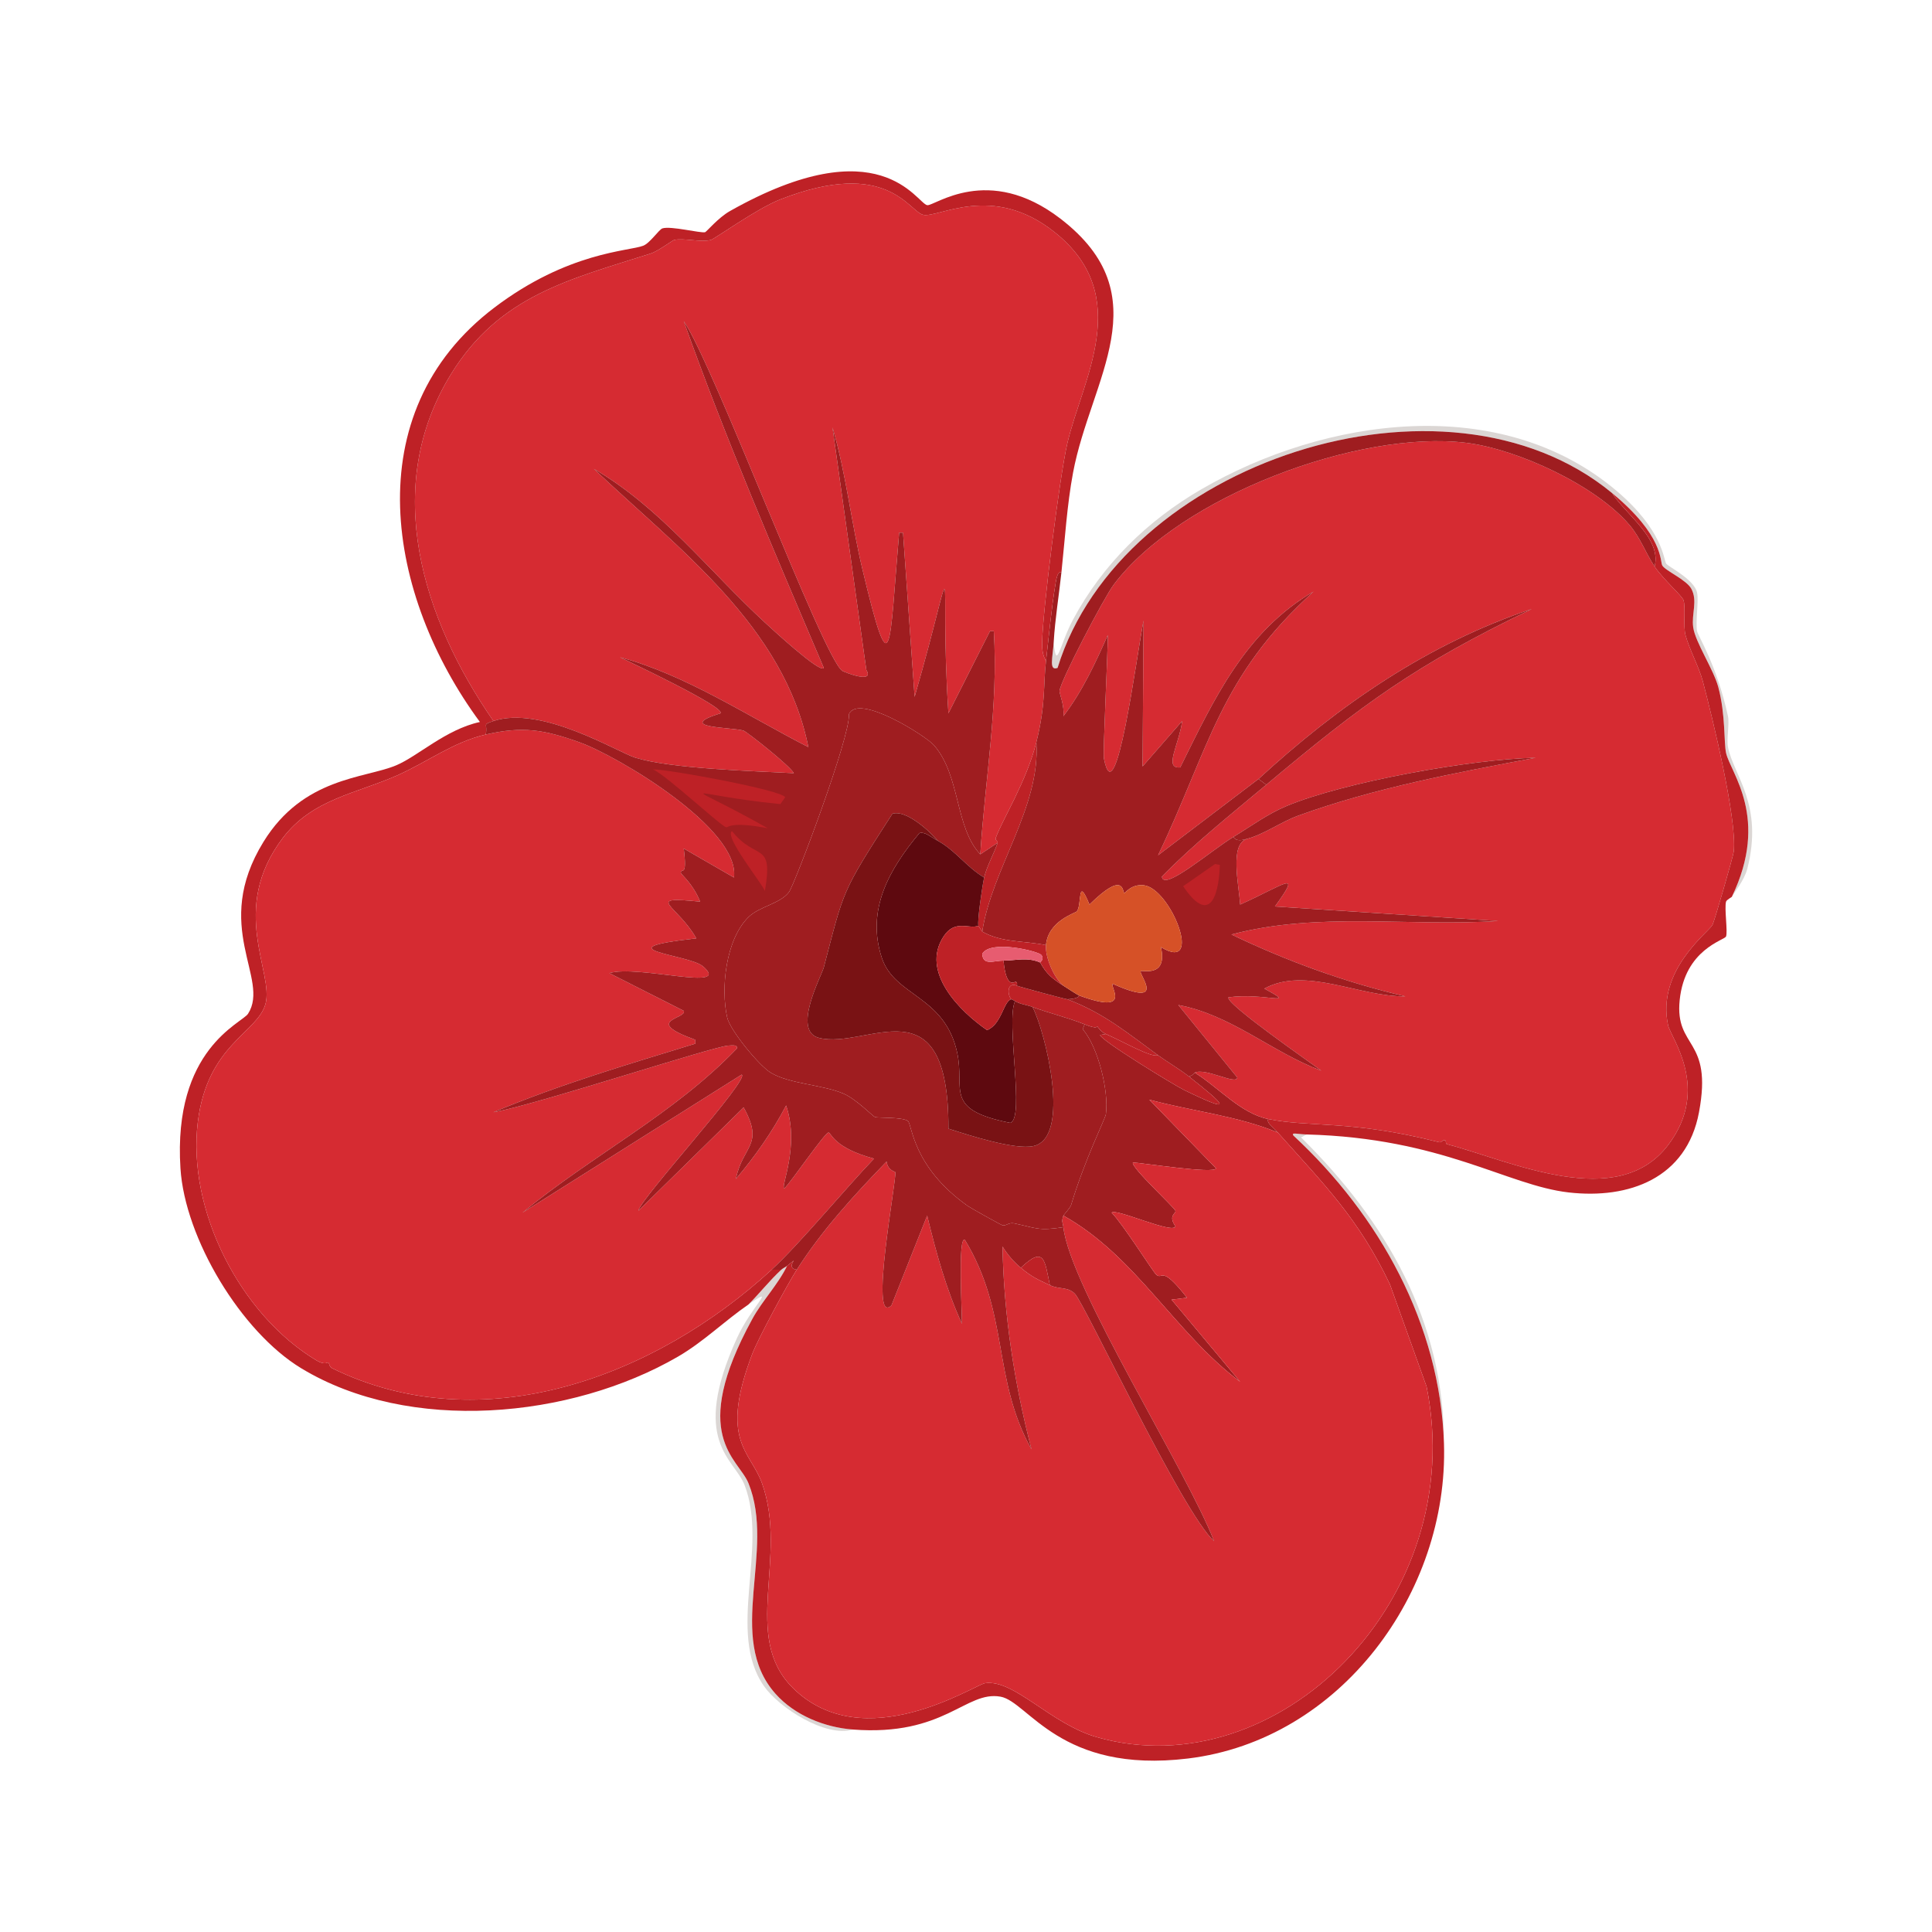 <?xml version="1.0" encoding="UTF-8"?><svg id="Layer_1" xmlns="http://www.w3.org/2000/svg" viewBox="0 0 500 500"><defs><style>.cls-1{fill:#d65127;}.cls-1,.cls-2,.cls-3,.cls-4,.cls-5,.cls-6,.cls-7,.cls-8{stroke-width:0px;}.cls-2{fill:#be2126;}.cls-3{fill:#9f1d20;}.cls-4{fill:#5e090f;}.cls-5{fill:#dbd6d4;}.cls-6{fill:#791214;}.cls-7{fill:#d62b32;}.cls-8{fill:#e75c70;}</style></defs><path class="cls-5" d="M448.2,232.1c9.87-20.49-.36-32.05-1.5-37.25-.58-2.65-.11-9.95-2-17-1.25-4.67-5.96-11.62-6.5-15.5-.49-3.48,1.23-6.83-.5-10-1.26-2.3-6.69-4.63-7.5-6-.6-1.01.39-7.71-13-18.75-43.24-35.66-127.15-7.96-143.5,45.25-2.31.87-1.25-2.63-1-6.75.72,7.94,1.42.94,5-5.75,7.63-14.25,19.27-25.65,33.25-33.75,32-18.55,77.4-25.08,107.5.5,11.91,10.12,12.11,17.79,12.75,18.75.58.86,7.22,4.03,8,7.5.47,2.08-.44,7.49,0,10,.2,1.16,5.12,8.78,8,22,.41,1.88-.4,6,0,8,1.47,7.39,9.26,14.88,5,31.5-.76,2.98-3.57,6.41-4,7.25Z"/><path class="cls-5" d="M220.7,447.6c-7,2.13-19.1-5.65-23-11.25-9.75-14.01,1.23-35.84-5-52-2.68-6.94-14.19-11.18-2-38,3.8-8.37,10.67-14.02,3-8.75,2.87-2.88,5.52-6.26,8.5-9,.38-.35,1.09-.67,1.5-1-2.4,4.93-6.37,8.94-9,13.75-16.58,30.28-3.64,36-1,42.5,7.13,17.56-6.03,39.86,7,54.5,4.99,5.61,12.72,8.69,20,9.25Z"/><path class="cls-5" d="M338.2,293.6l-1.5.75c22.11,21.82,37.04,47.65,37,79.25-.97-30.82-16.74-59.13-39-79.75-.48-.87.88-.32,3.5-.25Z"/><path class="cls-7" d="M270.7,171.1c-.74,6.31-.02,11.13-2.5,21-2.59,10.29-8.83,20.06-10.5,24.75-.22.63.63.87.5,1.25l-4.5,3c1.21-19.3,4.7-38.34,3.5-57.75h-1l-10.75,21.25c-2.56-39.39,2.88-44.58-8.75-4.25l-3-42.5h-1c-2.56,29.64-1.84,41.6-9.5,9.5-2.9-12.14-4.22-24.73-7.75-36.75l8.75,62.75c2.24,3.8-5.91.51-6.25.25-5.15-3.85-33.15-78.97-41-90.5,10.81,30.42,23.61,60.06,36.25,89.75-.81,1.64-13.96-10.56-15.25-11.75-14.52-13.38-26.92-29.66-44.25-39.75,21.86,20.68,49.24,40.72,55.5,72-15.89-8.15-31.9-18.77-48.75-23.25,2.36,1.13,27.45,12.97,26,14.5-12.22,3.85,3.28,3.58,6,4.5.81.27,11.96,9.04,13,11-10.81-.56-31.8-1.17-41-4-4.56-1.4-24.28-13.65-36.75-9.5-18.33-26.43-29.09-60.35-11-89.75,12.52-20.36,30.74-24.54,51.75-31.25,1.78-.57,5.66-3.42,6-3.5,2.46-.57,6.83.67,9.5,0,1.01-.25,11.87-8.11,18-10.5,27.83-10.87,33.28,3.22,37,4,3.98.84,17.87-8.36,34,4.5,20.75,16.53,7.06,38.24,3.25,54.75-1.96,8.49-6.39,43.42-6.5,51.5-.02,1.73.14,3.21,1,4.75Z"/><path class="cls-3" d="M286.2,267.6l-1.5.25c.05,1.3,19.21,13.02,21.75,14.25,13.23,6.43,10.79,4.04,1.25-3.5,1.26-.4,1.42-.96,1.5-1,6.11,3.78,11.84,10.53,19,12-.37,1.09.8,1.59,2.5,3.5-10.42-4.32-22.26-5.53-33.25-8.5l17.25,17.75c-.22,1.59-19.58-1.47-21.5-1.5-.66,1.15,10.81,11.69,11,12.5.19.78-1.97,1.19,0,4-.42,2.23-15.66-4.82-16.5-3.5,2.75,2.72,10.75,15.36,11.5,16,1.83,1.58,1.09-2.83,8,6l-4,.5,17.75,21.25c-16.96-12.73-26.95-32.49-45.75-43,.05-.16,1.77-2,2-2.75,3.68-12.18,8.83-22.25,9-23.5.8-6-2-17.36-6-22l.5-1.25c3.54,1.42,3.1.44,3.25.5.14.06.73,1.32,2.25,2Z"/><path class="cls-7" d="M428.2,146.6c2.18,3.29,7.16,7.63,7.5,8.75.56,1.86-.1,6.81.5,9,1.03,3.79,3.52,8.29,4.5,12,2.55,9.64,8.86,35.63,8,44-.13,1.24-5.03,18.13-5.5,19-1.08,1.98-14.56,11.77-11.5,26,.69,3.2,11.1,16.42,0,31-13.18,17.31-40.57,4.17-57.25-.25-.42-.11-.08-.89-.5-1-.67-.18-.82.67-1.5.5-23.03-5.83-33.34-3.77-44.25-6-7.16-1.47-12.89-8.22-19-12,2.81-1.33,10.88,3.32,11,1.25l-15.25-18.75c13.62,2.5,24.23,12.21,37,17-1.72-1.35-25.22-17.57-24-19,9.36-1.27,18.2,2.58,9.25-2.25,10.69-5.84,24.65,2.18,36.5,2-15.58-3.61-30.62-9.11-45-16,22.31-5.95,46.04-1.98,69-3.5l-57.75-3.75c7.04-9.73,2.9-5.86-9-.5-.33-5.22-2.79-15.57,1.75-17,4.48-1.18,8.83-4.4,13.25-6,19.85-7.2,40.8-11.11,61.5-15-16.65.34-49.82,6.35-64.5,12.5-4.91,2.06-9.24,5.25-13.75,8-6,3.67-18.18,14.26-18.5,10.25,8.4-8.57,17.82-16.06,27-23.75,25.01-20.96,38.57-30.98,68.75-45.5-26.91,8.98-50.01,24.93-70.75,44l-26,19.75c13.28-27.69,15.88-46.26,40.25-68.25-17.72,10.37-25.76,27.85-34.5,45.5-4.35.41-.35-5.75.5-12l-10.25,11.75.25-37.75c-1.82,9.23-7.19,51.13-10.25,35.75-.31-1.57,1-27.06,1-32-3.23,7.29-6.61,14.62-11.5,21,.34-2.66-1.05-5.92-1-6.5.23-2.66,11.53-24.21,14-27.5,17.15-22.88,63.47-40.16,91.25-36.75,13.2,1.62,33.5,10.97,42.25,21.25,2.87,3.37,4.16,7.22,6.5,10.75Z"/><path class="cls-3" d="M322.7,217.1c-1.22.32-2.72.75-3.5-.5,4.51-2.75,8.84-5.94,13.75-8,14.68-6.15,47.85-12.16,64.5-12.5-20.7,3.89-41.65,7.8-61.5,15-4.42,1.6-8.77,4.82-13.25,6Z"/><path class="cls-3" d="M327.7,203.1l-2-1.5c20.74-19.07,43.84-35.02,70.75-44-30.18,14.52-43.74,24.54-68.75,45.5Z"/><path class="cls-2" d="M263.2,255.1c.61.28,12.33,3.44,13,3.5,9.56,3.62,15.64,8.78,23.5,14.5-1.86.61-8.31-3.18-13.5-5.5-1.52-.68-2.11-1.94-2.25-2-.15-.06.29.92-3.25-.5-4.44-1.79-9.08-2.85-13.5-4.5-1.46-.54-3.17-.7-4.5-1.5-.7-.42-.96-.46-1-.5-1.06-1.26-1.09-4.55,1.5-3.5Z"/><path class="cls-2" d="M254.2,241.1l-1-1.5c-.3-1.41,1.03-10.46,1.5-12.5.69-2.97,2.48-6.03,3.5-9,.13-.38-.72-.62-.5-1.25,1.67-4.69,7.91-14.46,10.5-24.75,1.14,16.75-11.49,32.7-14,49Z"/><path class="cls-6" d="M269.2,249.1c1.64,3.01,3.19,4.19,6,6,.97.62,3.64,2.37,4,2.5.11.89-2.84,1.01-3,1-.67-.06-12.39-3.22-13-3.5-.07-.03.21-.76-.25-1-.39-.2-2.52,2.17-3.25-5.5,3.19,0,6.21-.97,9.5.5Z"/><path class="cls-2" d="M286.2,267.6c5.19,2.32,11.64,6.11,13.5,5.5,2.56,1.86,5.51,3.53,8,5.5,9.54,7.54,11.98,9.93-1.25,3.5-2.54-1.23-21.7-12.95-21.75-14.25l1.5-.25Z"/><path class="cls-3" d="M417.2,127.6c3.49,5.51,12.94,11.85,11,19-2.34-3.53-3.63-7.38-6.5-10.75-8.75-10.28-29.05-19.63-42.25-21.25-27.78-3.41-74.1,13.87-91.25,36.75-2.47,3.29-13.77,24.84-14,27.5-.05.58,1.34,3.84,1,6.5,4.89-6.38,8.27-13.71,11.5-21,0,4.94-1.31,30.43-1,32,3.06,15.38,8.43-26.52,10.25-35.75l-.25,37.75,10.25-11.75c-.85,6.25-4.85,12.41-.5,12,8.74-17.65,16.78-35.13,34.5-45.5-24.37,21.99-26.97,40.56-40.25,68.25l26-19.75,2,1.5c-9.18,7.69-18.6,15.18-27,23.75.32,4.01,12.5-6.58,18.5-10.25.78,1.25,2.28.82,3.5.5-4.54,1.43-2.08,11.78-1.75,17,11.9-5.36,16.04-9.23,9,.5l57.75,3.75c-22.96,1.52-46.69-2.45-69,3.5,14.38,6.89,29.42,12.39,45,16-11.85.18-25.81-7.84-36.5-2,8.95,4.83.11.98-9.25,2.25-1.22,1.43,22.28,17.65,24,19-12.77-4.79-23.38-14.5-37-17l15.25,18.75c-.12,2.07-8.19-2.58-11-1.25-.08.04-.24.6-1.5,1-2.49-1.97-5.44-3.64-8-5.5-7.86-5.72-13.94-10.88-23.5-14.5.16.01,3.11-.11,3-1,14.14,5.23,7.88-2.46,8.75-3,14.19,6.34,6.82-2.24,7.25-3.25.21-.48,7.04,1.91,5.25-6.25,11.24,6.9,2.55-15.32-4.5-16-3.31-.32-4.78,2.15-5,2-.51-.34.05-5.91-9,3-3.2-7.8-1.91.11-3.25,1.75-.39.48-7.46,2.45-8,8.75-5.77-1.19-11.36-.59-16.5-3.5,2.51-16.3,15.14-32.25,14-49,2.48-9.87,1.76-14.69,2.5-21,.78-6.65,1.4-13.67,2.5-20.25.17-1.01.54-3.17,1.5-2.75-.64,5.97-1.64,12.02-2,18-.25,4.12-1.31,7.62,1,6.75,16.35-53.21,100.26-80.91,143.5-45.25Z"/><path class="cls-2" d="M314.45,223.6l1.25.25c-.32,8.99-3.01,15.18-9.5,5.5l8.25-5.75Z"/><path class="cls-2" d="M274.7,148.1c-.96-.42-1.33,1.74-1.5,2.75-1.1,6.58-1.72,13.6-2.5,20.25-.86-1.54-1.02-3.02-1-4.75.11-8.08,4.54-43.01,6.5-51.5,3.81-16.51,17.5-38.22-3.25-54.75-16.13-12.86-30.02-3.66-34-4.5-3.72-.78-9.17-14.87-37-4-6.13,2.39-16.99,10.25-18,10.5-2.67.67-7.04-.57-9.5,0-.34.08-4.22,2.93-6,3.5-21.01,6.71-39.23,10.89-51.75,31.25-18.09,29.4-7.33,63.32,11,89.75-3.11,1.04-1.38.66-2,3.5-8.38,1.94-15.04,7.06-22.75,10.5-10.7,4.78-22.1,6.18-29.75,16.25-14.09,18.55-2.19,34.93-4.5,43-2.16,7.55-15.03,10.47-17.5,30.5-2.81,22.85,10.96,49.93,30.75,61.75,2.14,1.28,2.87.43,3,.5.31.16.22,1.12,1,1.5,39.01,19.08,83.64,2.17,113.75-25.5h2.5c-2.98,2.74-5.63,6.12-8.5,9-6.23,4.28-11.63,9.66-18.25,13.5-27.72,16.07-69.46,20-97.5,3-15.58-9.44-30.1-33.61-31.25-51.75-1.96-30.95,15.9-37.5,17.5-40,5.8-9.08-9.59-22.46,4-44.5,10.28-16.68,26.08-16.36,34.25-19.75,5.67-2.35,12.91-9.34,21.75-11.25-23.97-32.51-32.35-79.89,3.75-107.25,19.07-14.45,34.85-14.58,38.5-16,1.81-.7,4.08-4.22,5-4.5,2.19-.67,9.79,1.27,11,1,.42-.09,3.34-3.72,6.5-5.5,38.82-21.88,48.27-2.03,51-1.5,1.81.35,15.77-10.91,34.5,3.5,26.04,20.03,7.8,41.43,3.25,65.75-1.57,8.41-2.09,17.24-3,25.75Z"/><path class="cls-7" d="M199.7,328.6c-30.11,27.67-74.74,44.58-113.75,25.5-.78-.38-.69-1.34-1-1.5-.13-.07-.86.78-3-.5-19.79-11.82-33.56-38.9-30.75-61.75,2.47-20.03,15.34-22.95,17.5-30.5,2.31-8.07-9.59-24.45,4.5-43,7.65-10.07,19.05-11.47,29.75-16.25,7.71-3.44,14.37-8.56,22.75-10.5,9.54-2.2,15.07-1.28,24.25,2,9.86,3.52,41.66,22.38,40,35q-6.5-3.75-13-7.5c.98,7.84-.66,4.83-.75,6.25-.03.45,3.04,2.62,5,7.5-14.85-1.5-5.89.8-1,9.5-25.19,2.81-1.88,4.1,1.75,7.25,7.7,6.69-16.98-.51-24.25,1.75l19.25,9.75c1.03,2.04-10.98,2.47,3,7.5v1c-17.58,5.39-35.29,10.62-52.25,17.75,10.54-1.79,56.39-16.9,60.75-17.25,1.28-.1,2.5-.2,2.25.75-16.23,16.98-37.48,27.63-55.5,42.5q28.38-17.88,56.75-35.75c2.22,1.15-26.17,32.03-26.75,35.25q13.62-13.38,27.25-26.75c5.44,9.88-.25,9.79-2,18.5,5.03-5.92,9.37-12.12,13-19,3.56,10.59-1.49,21.04-.5,21.5,1.71-1.55,10.58-14.64,11.5-14.5.68.1,1.35,3.99,11.75,6.75-7.42,7.76-19.37,22.2-26.5,28.75Z"/><path class="cls-2" d="M448.2,232.1c-.04.09-1.37.77-1.5,1.25-.47,1.7.47,7.76,0,9-.38,1-10.66,3.27-12,16.5-1.28,12.68,8.63,9.64,5,29-3.2,17.11-18.13,22.54-33.75,20.75-15.94-1.83-32.66-14.07-67.75-15-2.62-.07-3.98-.62-3.5.25,22.26,20.62,38.03,48.93,39,79.75,1.21,38.5-26.76,76.71-66.25,81.5-33.12,4.02-41.32-14.71-48.5-16-9.04-1.63-14.44,10.33-38.25,8.5-7.28-.56-15.01-3.64-20-9.25-13.03-14.64.13-36.94-7-54.5-2.64-6.5-15.58-12.22,1-42.5,2.63-4.81,6.6-8.82,9-13.75,4.06-3.26-.98.51,2.5,1-2.46,3.86-10.03,17.89-11.5,21.75-8.63,22.64-.51,25.11,2.5,33.5,6.88,19.17-5.44,39.73,8,53,18.35,18.12,47.11-.88,49.75-1.25,7.55-1.06,16.92,10.57,29,14,46.49,13.19,96.37-35.44,85.25-90.75l-9.5-26.5c-8.13-17.06-17.09-25.89-29-39.25-1.7-1.91-2.87-2.41-2.5-3.5,10.91,2.23,21.22.17,44.25,6,.68.17.83-.68,1.5-.5.42.11.08.89.5,1,16.68,4.42,44.07,17.56,57.25.25,11.1-14.58.69-27.8,0-31-3.06-14.23,10.42-24.02,11.5-26,.47-.87,5.37-17.76,5.5-19,.86-8.37-5.45-34.36-8-44-.98-3.71-3.47-8.21-4.5-12-.6-2.19.06-7.14-.5-9-.34-1.12-5.32-5.46-7.5-8.75,1.94-7.15-7.51-13.49-11-19,13.39,11.04,12.4,17.74,13,18.75.81,1.37,6.24,3.7,7.5,6,1.73,3.17.01,6.52.5,10,.54,3.88,5.25,10.83,6.5,15.5,1.89,7.05,1.42,14.35,2,17,1.14,5.2,11.37,16.76,1.5,37.25Z"/><path class="cls-7" d="M330.7,293.1c11.91,13.36,20.87,22.19,29,39.25l9.5,26.5c11.12,55.31-38.76,103.94-85.25,90.75-12.08-3.43-21.45-15.06-29-14-2.64.37-31.4,19.37-49.75,1.25-13.44-13.27-1.12-33.83-8-53-3.01-8.39-11.13-10.86-2.5-33.5,1.47-3.86,9.04-17.89,11.5-21.75,6.49-10.19,14.86-19.34,23.25-28,.3,2.36,2.21,2.58,2.25,2.75.43,1.74-6.9,40.05-1,34.5l9.25-23.25c2.31,9.55,4.92,19.05,9,28,.08-1.94-1.14-22.77.75-21.75,11.59,19.1,7.01,35.88,17.25,54.25-4.45-17.16-7.17-34.81-7.5-52.5,1.31,2.11,2.84,3.9,4.75,5.5,2.78,2.34,4.31,3.01,7.5,4.5,2.51,1.17,4.65.34,6.5,2.25,2.56,2.64,27.86,56.69,36,64-7.02-18.2-37.28-65.77-39-81.25-.17-1.5-.56-1.21,0-3,18.8,10.51,28.79,30.27,45.75,43l-17.75-21.25,4-.5c-6.91-8.83-6.17-4.42-8-6-.75-.64-8.75-13.28-11.5-16,.84-1.32,16.08,5.73,16.5,3.5-1.97-2.81.19-3.22,0-4-.19-.81-11.66-11.35-11-12.5,1.92.03,21.28,3.09,21.5,1.5l-17.25-17.75c10.99,2.97,22.83,4.18,33.25,8.5Z"/><path class="cls-3" d="M253.7,221.1l4.5-3c-1.02,2.97-2.81,6.03-3.5,9-4.46-2.6-7.43-7.02-12-9.5-2.17-2.63-8.34-8.14-11.75-7-13.36,20.69-12.47,19.65-17.75,39.75-.59,2.23-8.32,16.46-1.25,18.25,12.5,3.16,33.62-15.23,33.5,23.5,5.34,1.7,17.16,5.55,22,4.5,9.94-2.16,3.04-29.78-.25-36,4.42,1.65,9.06,2.71,13.5,4.5l-.5,1.25c4,4.64,6.8,16,6,22-.17,1.25-5.32,11.32-9,23.5-.23.75-1.95,2.59-2,2.75-.56,1.79-.17,1.5,0,3-6.53.99-6.86.25-12.75-1-1.39-.29-2.15.75-3,.5-.49-.14-8.24-4.46-9-5-14.45-10.25-14.37-21.21-15.5-22-1.46-1.03-7.74-.75-8.5-1-.48-.15-4.84-4.6-8-6-5.46-2.42-14.09-2.52-19-5.5-3.01-1.83-10.5-10.95-11.25-14.25-1.73-7.62-.36-20.22,5.5-26,2.83-2.79,8.25-3.46,10.5-6.5,1.45-1.96,15.92-40.24,15.5-46,2.37-5.54,19.92,5.62,22,8,6.91,7.89,5.41,21.28,12,28.25Z"/><path class="cls-4" d="M242.7,217.6c4.57,2.48,7.54,6.9,12,9.5-.47,2.04-1.8,11.09-1.5,12.5-2.53.93-6.04-1.75-9,2.75-6.03,9.17,4.13,19.34,11.25,24.25,3.79-1.52,4.25-7.48,6.25-8,.04.04.3.08,1,.5-2.48,5.15,2.65,30.42-1.25,31.5-17.44-3.46-11.63-8.62-13.75-18.25-3.25-14.76-16.19-14.43-19.5-24.5-4.09-12.46,2-22.96,9.75-32.25,1.47-.39,2.86.98,4.75,2Z"/><path class="cls-1" d="M279.2,257.6c-.36-.13-3.03-1.88-4-2.5-2.52-2.07-4.76-7.5-4.5-10.5.54-6.3,7.61-8.27,8-8.75,1.34-1.64.05-9.55,3.25-1.75,9.05-8.91,8.49-3.34,9-3,.22.15,1.69-2.32,5-2,7.05.68,15.74,22.9,4.5,16,1.79,8.16-5.04,5.77-5.25,6.25-.43,1.01,6.94,9.59-7.25,3.25-.87.54,5.39,8.23-8.75,3Z"/><path class="cls-2" d="M253.2,239.6l1,1.5c5.14,2.91,10.73,2.31,16.5,3.5-.26,3,1.98,8.43,4.5,10.5-2.81-1.81-4.36-2.99-6-6-.05-.09,1.22-.92.25-2-.82-.91-13.04-4-15.25-.25.18,3.17,3.01,1.75,5.5,1.75.73,7.67,2.86,5.3,3.25,5.5.46.24.18.97.25,1-2.59-1.05-2.56,2.24-1.5,3.5-2,.52-2.46,6.48-6.25,8-7.12-4.91-17.28-15.08-11.25-24.25,2.96-4.5,6.47-1.82,9-2.75Z"/><path class="cls-8" d="M269.2,249.1c-3.29-1.47-6.31-.5-9.5-.5-2.49,0-5.32,1.42-5.5-1.75,2.21-3.75,14.43-.66,15.25.25.97,1.08-.3,1.91-.25,2Z"/><path class="cls-6" d="M242.7,217.6c-1.89-1.02-3.28-2.39-4.75-2-7.75,9.29-13.84,19.79-9.75,32.25,3.31,10.07,16.25,9.74,19.5,24.5,2.12,9.63-3.69,14.79,13.75,18.25,3.9-1.08-1.23-26.35,1.25-31.5,1.33.8,3.04.96,4.5,1.5,3.29,6.22,10.19,33.84.25,36-4.84,1.05-16.66-2.8-22-4.5.12-38.73-21-20.34-33.5-23.5-7.07-1.79.66-16.02,1.25-18.25,5.28-20.1,4.39-19.06,17.75-39.75,3.41-1.14,9.58,4.37,11.75,7Z"/><path class="cls-3" d="M253.7,221.1c-6.59-6.97-5.09-20.36-12-28.25-2.08-2.38-19.63-13.54-22-8,.42,5.76-14.05,44.04-15.5,46-2.25,3.04-7.67,3.71-10.5,6.5-5.86,5.78-7.23,18.38-5.5,26,.75,3.3,8.24,12.42,11.25,14.25,4.91,2.98,13.54,3.08,19,5.5,3.16,1.4,7.52,5.85,8,6,.76.25,7.04-.03,8.5,1,1.13.79,1.05,11.75,15.5,22,.76.54,8.51,4.86,9,5,.85.25,1.61-.79,3-.5,5.89,1.25,6.22,1.99,12.75,1,1.72,15.48,31.98,63.05,39,81.25-8.14-7.31-33.44-61.36-36-64-1.85-1.91-3.99-1.08-6.5-2.25-1.34-6.51-1.42-10.28-7.5-4.5-1.91-1.6-3.44-3.39-4.75-5.5.33,17.69,3.05,35.34,7.5,52.5-10.24-18.37-5.66-35.15-17.25-54.25-1.89-1.02-.67,19.81-.75,21.75-4.08-8.95-6.69-18.45-9-28l-9.25,23.25c-5.9,5.55,1.43-32.76,1-34.5-.04-.17-1.95-.39-2.25-2.75-8.39,8.66-16.76,17.81-23.25,28-3.48-.49,1.56-4.26-2.5-1-.41.33-1.12.65-1.5,1h-2.5c7.13-6.55,19.08-20.99,26.5-28.75-10.4-2.76-11.07-6.65-11.75-6.75-.92-.14-9.79,12.95-11.5,14.5-.99-.46,4.06-10.91.5-21.5-3.63,6.88-7.97,13.08-13,19,1.75-8.71,7.44-8.62,2-18.5q-13.62,13.38-27.25,26.75c.58-3.22,28.97-34.1,26.75-35.25q-28.37,17.88-56.75,35.75c18.02-14.87,39.27-25.52,55.5-42.5.25-.95-.97-.85-2.25-.75-4.36.35-50.21,15.46-60.75,17.25,16.96-7.13,34.67-12.36,52.25-17.75v-1c-13.98-5.03-1.97-5.46-3-7.5l-19.25-9.75c7.27-2.26,31.95,4.94,24.25-1.75-3.63-3.15-26.94-4.44-1.75-7.25-4.89-8.7-13.85-11,1-9.5-1.96-4.88-5.03-7.05-5-7.5.09-1.42,1.73,1.59.75-6.25q6.5,3.75,13,7.5c1.66-12.62-30.14-31.48-40-35-9.18-3.28-14.71-4.2-24.25-2,.62-2.84-1.11-2.46,2-3.5,12.47-4.15,32.19,8.1,36.75,9.5,9.2,2.83,30.19,3.44,41,4-1.04-1.96-12.19-10.73-13-11-2.72-.92-18.22-.65-6-4.5,1.45-1.53-23.64-13.37-26-14.5,16.85,4.48,32.86,15.1,48.75,23.25-6.26-31.28-33.64-51.32-55.5-72,17.33,10.09,29.73,26.37,44.25,39.75,1.29,1.19,14.44,13.39,15.25,11.75-12.64-29.69-25.44-59.33-36.25-89.75,7.85,11.53,35.85,86.65,41,90.5.34.26,8.49,3.55,6.25-.25l-8.75-62.75c3.53,12.02,4.85,24.61,7.75,36.75,7.66,32.1,6.94,20.14,9.5-9.5h1l3,42.5c11.63-40.33,6.19-35.14,8.75,4.25l10.75-21.25h1c1.2,19.41-2.29,38.45-3.5,57.75Z"/><path class="cls-2" d="M168.95,199.1c4.12,0,33.69,5.42,34.25,7.25l-1.25,1.75c-25.54-2.55-26.41-6.82-3.25,6.25-9.62-1.84-10.2-.19-10.75-.25-1.2-.13-15.6-13.57-19-15Z"/><path class="cls-2" d="M189.45,215.1c6.3,7.91,10.76,2.36,8.5,15.5-.67-1.93-10.71-14.28-8.5-15.5Z"/><path class="cls-2" d="M271.7,332.6c-3.19-1.49-4.72-2.16-7.5-4.5,6.08-5.78,6.16-2.01,7.5,4.5Z"/></svg>